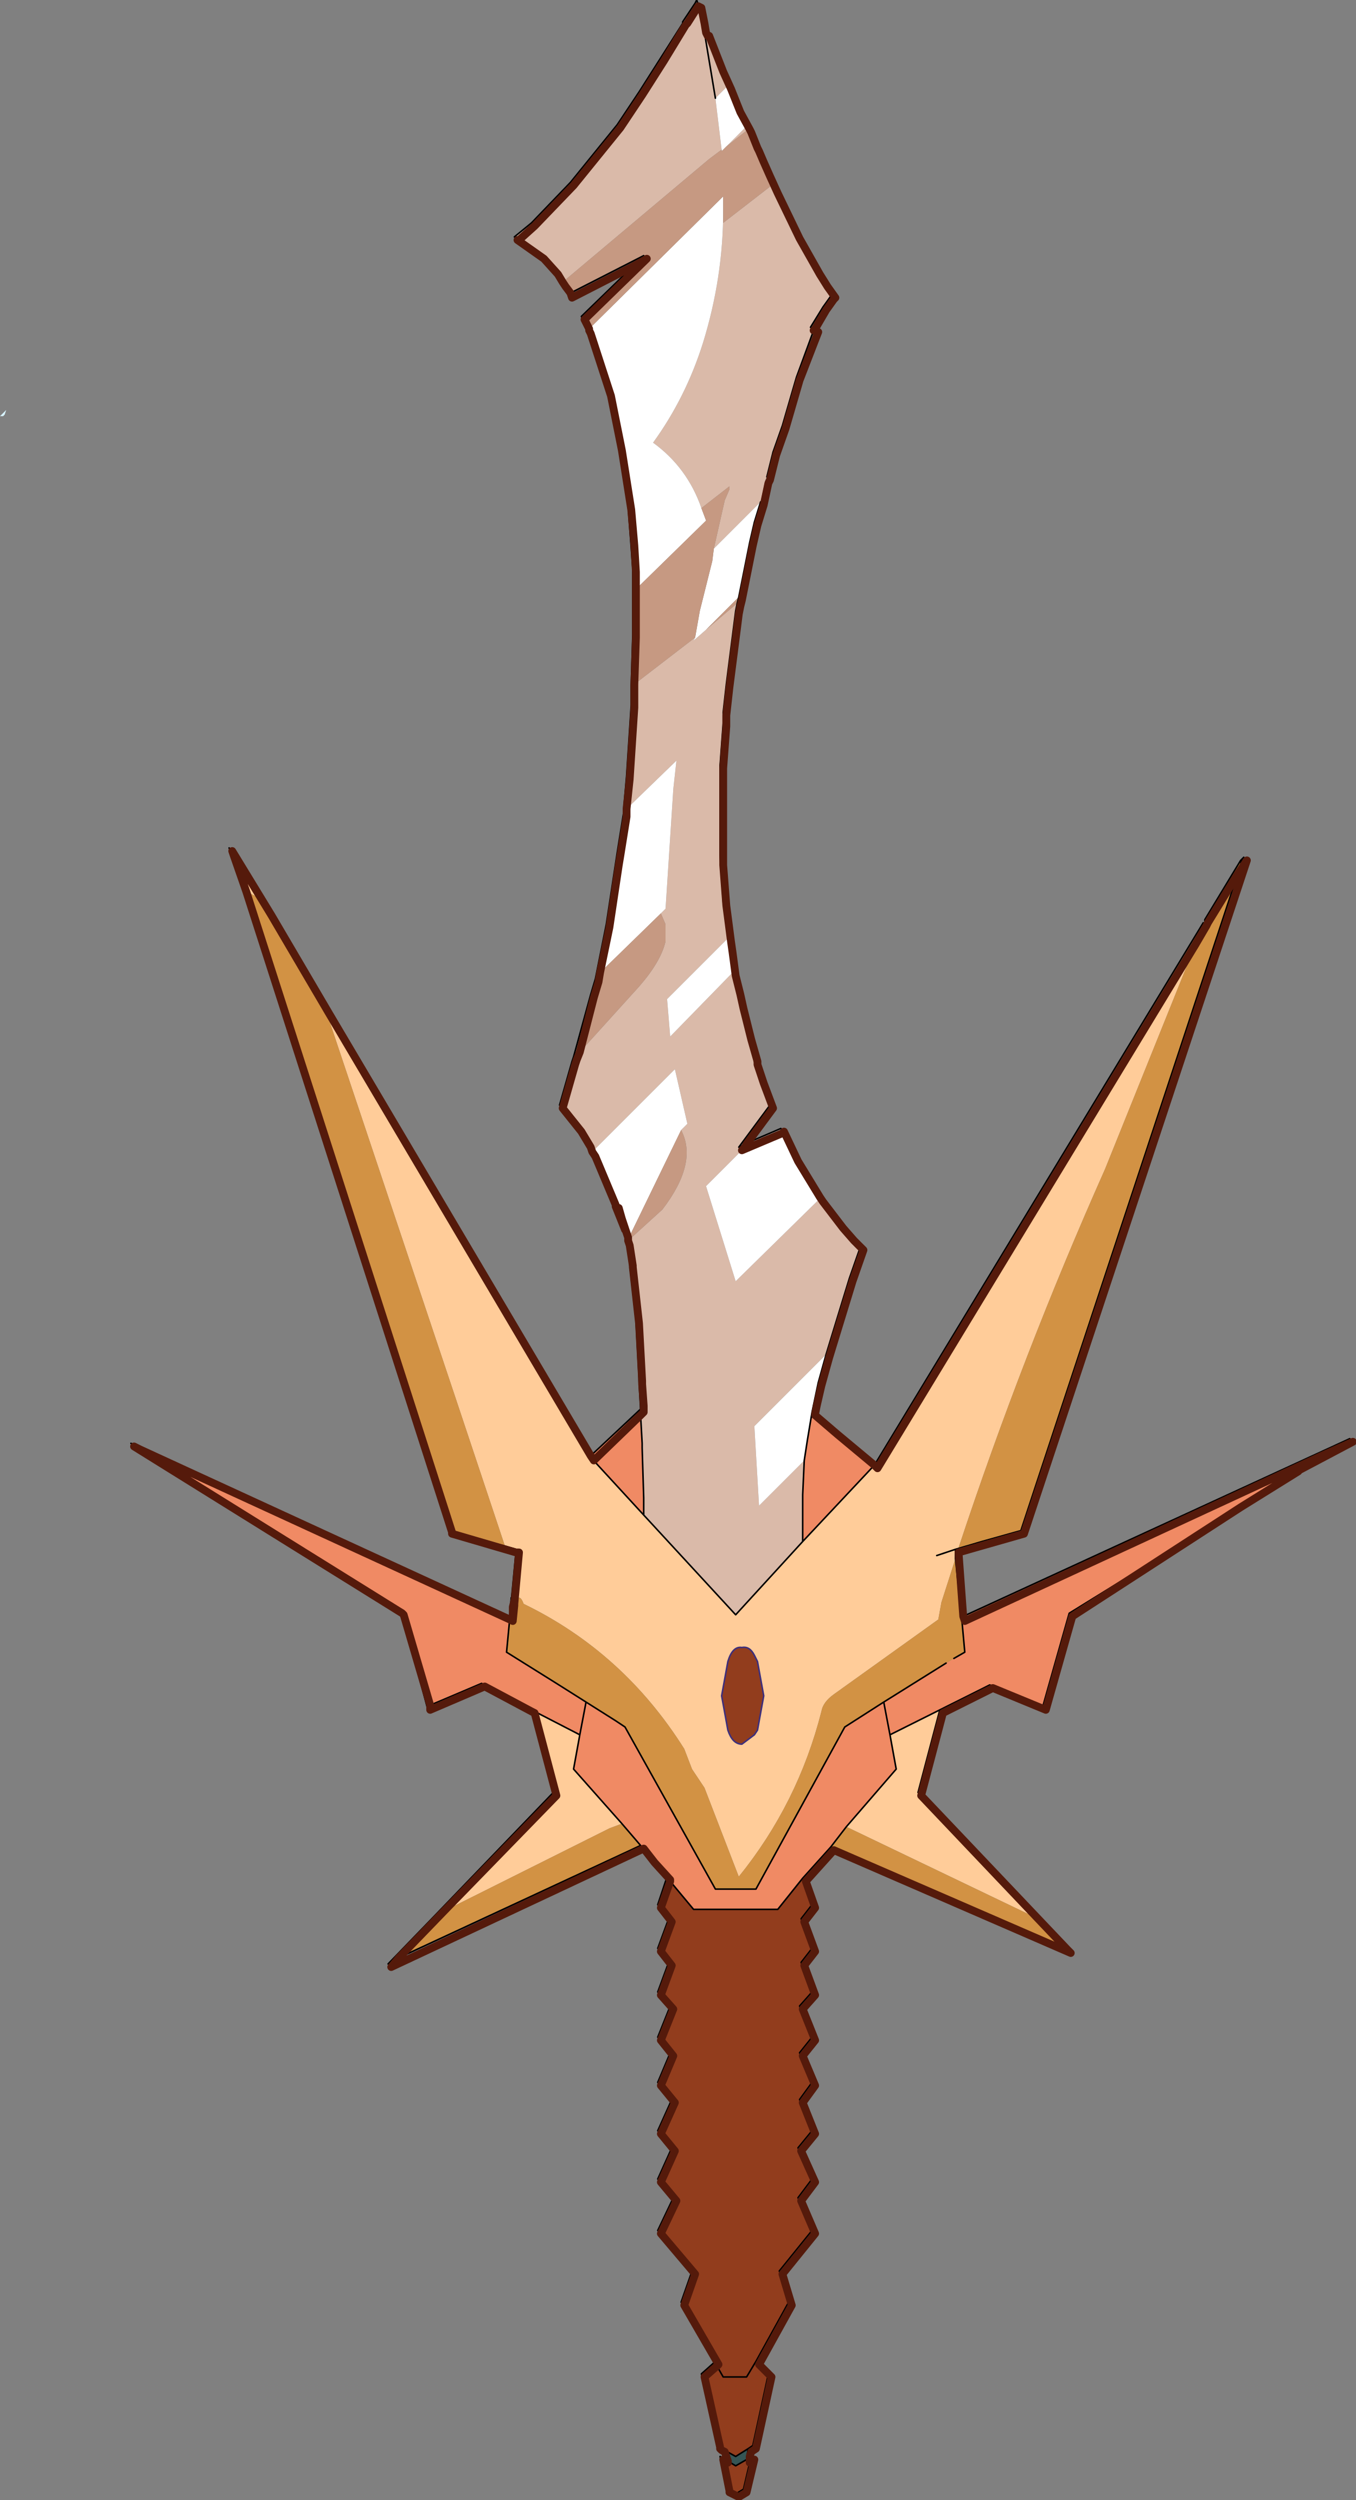<?xml version="1.0"?>
<svg xmlns="http://www.w3.org/2000/svg" xmlns:xlink="http://www.w3.org/1999/xlink" width="43.5px" height="80.2px"><rect width="100%" height="100%" fill="#808080" stroke="none"/><g transform="matrix(1, 0, 0, 1, -275.75, -170.4)"><use xlink:href="#object-0" width="43.5" height="80.2" transform="matrix(1, 0, 0, 1, 275.75, 170.4)"/></g><defs><g transform="matrix(1, 0, 0, 1, 21.7, 40.05)" id="object-0"><path fill-rule="evenodd" fill="#d7f3fd" stroke="none" d="M-21.6 -26.8L-21.5 -26.9L-21.55 -26.75L-21.6 -26.7L-21.7 -26.7L-21.65 -26.75L-21.6 -26.8"/><path fill-rule="evenodd" fill="#dabaa9" stroke="none" d="M-5.05 -32.35L-5.2 -32.45L-4.65 -32.9L-3.4 -34.2L-1.9 -36.05L-1.2 -37.1L-0.5 -38.2L0.2 -39.3L0.2 -39.35L0.6 -39.95L0.7 -39.9L0.7 -39.85L0.35 -39.3L0.3 -39.25L-0.4 -38.1L-1.1 -37L-1.8 -35.95L-3.3 -34.1L-4.55 -32.8L-5.05 -32.35L-4.55 -32.8L-3.3 -34.1L-1.8 -35.95L-1.1 -37L-0.4 -38.1L0.3 -39.25L0.35 -39.3L0.7 -39.85L0.85 -39.3L0.9 -39L0.95 -39L1 -38.9L1.4 -37.85L1.65 -37.3L1.25 -36.9L0.9 -39L1.25 -36.9L1.45 -35.25L1.05 -34.95L-3.65 -31L-3.8 -31.25L-4.25 -31.75L-3.9 -31.35L-3.65 -30.95L-3.65 -31L-3.8 -31.25L-4.25 -31.75L-5.05 -32.35M4.45 -29.5L4.4 -29.45L3.85 -27.95L3.4 -26.4L3.1 -25.55L2.9 -24.75L2.85 -24.65L2.7 -23.95L1.2 -22.45L1.55 -24L1.7 -24.35L1.7 -24.45L0.8 -23.75Q0.35 -25.05 -0.75 -25.85Q0.3 -27.3 0.85 -29.05Q1.5 -31.15 1.5 -33.3L1.5 -32.9L3.05 -34.1L2.9 -34.5L3.15 -33.95L3.85 -32.5L4.5 -31.35L4.75 -30.95L5 -30.6L4.95 -30.55L4.7 -30.2L4.3 -29.55L4.45 -29.5M2.25 -3.35L2.3 -3.4L2.2 -3.25L2.25 -3.35L2 -3.25L3 -4.6L2.7 -5.4L2.5 -6L2.5 -6.1L2.3 -6.8L2.05 -7.8L1.95 -8.25L1.8 -8.85L-0.2 -6.8L-0.3 -8L1.65 -9.95L1.5 -11.1L1.4 -12.6L1.4 -12.7L1.4 -14.1L1.4 -15.5L1.5 -16.85L1.5 -17.2L1.6 -18.1L1.9 -20.45L1.95 -20.7L0.95 -19.85L0.55 -19.5L0.6 -19.6L-1.35 -18.1L-1.35 -17.95L-1.35 -17.35L-1.5 -15.05L-1.6 -14.1L-1.5 -15.05L-1.35 -17.35L-1.35 -17.95L-1.35 -18.1L-1.45 -18.05L-1.45 -17.45L-1.6 -15.15L-1.7 -14L-1.7 -13.95L-1.6 -14.1L0 -15.65L-0.1 -14.75L-0.35 -10.9L-0.5 -10.75L-0.35 -10.4L-0.35 -9.85Q-0.5 -9.2 -1.2 -8.4L-3.1 -6.3L-3.2 -6.05L-3.25 -5.9L-3.65 -4.5L-3.15 -3.85L-2.85 -3.35L-2.7 -3.05L-2.7 -3.1L-2.75 -3.25L-3.05 -3.75L-3.65 -4.5L-3.75 -4.6L-3.35 -6L-3.3 -6.15L-3.25 -6.2L-3.1 -6.3L-3.2 -6.05L-3.25 -5.9L-3.65 -4.5L-3.05 -3.75L-2.75 -3.25L-2.7 -3.1L-0.05 -5.75L0.35 -4L0.15 -3.8Q0.7 -2.75 -0.45 -1.25L-1.55 -0.25L-1.5 -0.1L-1.55 -0.25L-1.5 -0.1L-1.55 -0.25L-1.6 -0.2L-1.5 0.45L-1.5 0.5L-1.3 2.3L-1.2 4.15L-1.2 4.25L-1.15 5.15L-1.15 5.35L-1.05 5.25L-1.05 5.05L-1.1 4.35L-1.1 4.25L-1.2 2.4L-1.4 0.6L-1.4 0.55L-1.5 -0.1L-1.55 -0.25L-1.5 -0.1L-1.4 0.55L-1.4 0.6L-1.2 2.4L-1.1 4.25L-1.1 4.35L-1.05 5.05L-1.05 5.25L-1.15 5.35L-1.1 6.25L-1.1 6.4L-1.05 8L-1.05 8.55L1.9 11.75L4.05 9.4L4.05 7.9L4.1 6.8L2.65 8.25L2.5 5.7L4.8 3.4L5.55 0.95L5.9 -0.05L5.7 -0.25L5.25 -0.75L4.6 -1.6L1.9 1.05L0.95 -2L2.1 -3.15L2.2 -3.25L2.25 -3.35M2.3 -35.9L1.6 -35.35L2.25 -36L2.3 -35.9"/><path fill-rule="evenodd" fill="#ffffff" stroke="none" d="M2.3 -3.4L3.35 -3.85L3.4 -3.7L3.8 -2.9L4.5 -1.75L4.6 -1.6L1.9 1.05L0.95 -2L2.1 -3.15L2.2 -3.25L2.3 -3.4M-1.75 -0.7L-2.7 -3.05L-2.7 -3.1L-2.6 -2.95L-1.95 -1.4L-1.9 -1.2L-1.65 -0.45L-1.6 -0.2L-1.55 -0.3L-1.55 -0.35L-1.8 -1.1L-1.85 -1.3L-1.65 -0.6L-1.95 -1.35L-1.95 -1.4L-1.95 -1.35L-1.65 -0.6L-1.85 -1.3L-1.8 -1.1L-1.55 -0.35L-1.55 -0.3L0.15 -3.8L0.35 -4L-0.05 -5.75L-2.7 -3.1L-2.6 -2.95L-1.95 -1.4L-1.75 -0.7M-2.6 -8.65L-2.25 -10.4L-1.9 -12.7L-1.7 -13.95L-1.6 -14.1L-1.6 -13.9L-1.6 -13.85L-1.8 -12.6L-1.85 -12.3L-2.15 -10.3L-2.45 -8.85L-2.15 -10.3L-1.85 -12.3L-1.8 -12.6L-1.6 -13.85L-1.6 -13.9L-1.6 -14.1L0 -15.65L-0.1 -14.75L-0.35 -10.9L-0.5 -10.75L-2.45 -8.85L-2.6 -8.65M-1.4 -21.05L-1.4 -21.8L-1.55 -23.8L-1.85 -25.7L-2.2 -27.45L-2.85 -29.45L-2.8 -29.5L1.5 -33.75L1.5 -33.3Q1.5 -31.15 0.85 -29.05Q0.3 -27.3 -0.75 -25.85Q0.35 -25.05 0.8 -23.75L0.95 -23.35L-1.3 -21.15L-1.3 -21.7L-1.35 -22.55L-1.45 -23.7L-1.75 -25.6L-2.1 -27.35L-2.75 -29.35L-2.8 -29.45L-2.8 -29.5L-2.8 -29.45L-2.75 -29.35L-2.1 -27.35L-1.75 -25.6L-1.45 -23.7L-1.35 -22.55L-1.3 -21.7L-1.3 -21.15L-1.4 -21.05M1.25 -36.9L1.65 -37.3L1.95 -36.55L2.25 -36L1.6 -35.35L1.45 -35.2L1.45 -35.25L1.25 -36.9M1.2 -22.45L2.7 -23.95L2.5 -23.3L2.35 -22.65L2 -20.9L0.95 -19.85L0.55 -19.5L0.6 -19.6L0.75 -20.45L1.15 -22.05L1.2 -22.45M1.65 -9.95L1.7 -9.6L1.8 -8.85L-0.2 -6.8L-0.3 -8L1.65 -9.95M3.4 -3.7L2.1 -3.15L3.4 -3.7M4.8 3.4L4.55 4.3L4.35 5.25L4.2 6.15L4.1 6.8L2.65 8.25L2.5 5.7L4.8 3.4"/><path fill-rule="evenodd" fill="#f08a64" stroke="none" d="M4.45 5.3L5.15 5.95L6.35 6.95L4.05 9.4L4.05 7.9L4.1 6.8L4.2 6.15L4.35 5.25L4.45 5.3L4.45 5.35L5.15 5.95L4.45 5.35L4.45 5.3M9.2 11.8L21.6 6.1L20.7 6.65L9.25 11.95L9.2 11.8L9.15 11.85L9.25 12.95L8.9 13.15L8.65 13.3L6.65 14.55L5.4 15.35L2.55 20.55L1.25 20.55L-1.65 15.35L-1.95 15.15L-2.9 14.55L-3.85 13.95L-5.45 12.95L-5.35 11.9L-17.2 6.45L-17.5 6.25L-5.35 11.85L-5.35 11.9L-17.2 6.45L-8.85 11.65L-8.8 11.7L-8 14.7L-7.9 14.65L-8.75 11.75L-8.8 11.7L-8.75 11.75L-7.9 14.65L-6.25 13.95L-4.65 14.8L-3.1 15.6L-2.9 14.55L-3.1 15.6L-3.3 16.7L-1.75 18.45L-1.15 19.15L-1.05 19.25L-0.7 19.7L-0.3 20.15L-0.2 20.3L0.55 21.2L3.25 21.2L4.05 20.2L4.95 19.2L5.45 18.55L7.05 16.7L6.85 15.6L8.45 14.8L10.05 14L11.75 14.7L12.6 11.7L18.1 8.3L19.95 7.15L20 7.1L20.7 6.65L9.25 11.95L9.2 11.8M-2.75 6.65L-1.15 5.15L-1.15 5.35L-1.1 6.25L-1.1 6.4L-1.05 8L-1.05 8.55L-2.75 6.7L-2.75 6.65L-2.65 6.8L-1.15 5.35L-2.65 6.8L-2.75 6.65M6.85 15.6L6.65 14.55L6.85 15.6M-0.7 19.7L-0.2 20.25L-0.2 20.3L-0.2 20.25L-0.7 19.7"/><path fill-rule="evenodd" fill="#ffcc99" stroke="none" d="M6.35 6.95L16.9 -10.45L16.65 -9.75L6.45 7.05L6.35 6.95L4.05 9.4L1.9 11.75L-1.05 8.55L-2.75 6.7L-11.25 -7.65L-7.05 4.9L-5.5 9.55L-5.15 9.65L-5.15 9.75L-5.35 11.85L-5.25 11.5L-5.2 11.45L-5.2 11.3L-5.25 11.5L-5.2 11.3L-5.2 11.45L-5.2 11.4Q-5.05 11 -4.9 11.4Q-1.7 12.95 0.25 16.05L0.5 16.7L0.9 17.3L2 20.15Q3.9 17.8 4.65 14.85Q4.7 14.55 5.05 14.3L8.4 11.9L8.5 11.35L8.95 9.95L8.95 9.65L9.8 9.4L9.05 9.6Q11.1 3.4 13.75 -2.55L16.65 -9.75L6.45 7.05L6.35 6.95M18.1 -12.45L18.2 -12.55L18.15 -12.5L18.1 -12.45M7.85 17.55L11.6 21.5L5.45 18.55L7.05 16.7L6.85 15.6L8.45 14.8L7.75 17.45L7.85 17.55M-7.8 21.45L-3.95 17.45L-4.65 14.85L-4.55 14.9L-3.85 17.55L-7.45 21.25L-3.85 17.55L-4.55 14.9L-4.65 14.85L-4.65 14.8L-3.1 15.6L-3.3 16.7L-1.75 18.45L-2.15 18.6L-7.45 21.25L-7.8 21.45M-13.9 -11.5L-14.35 -12.85L-14.2 -12.6L-13.8 -11.45L-13.9 -11.5M8.95 9.65L8.35 9.85L8.95 9.65M-5.2 11.4L-5.05 9.75L-5.15 9.75L-5.05 9.75L-5.2 11.4M2.5 13.05Q2.35 12.75 2.1 12.8Q1.8 12.75 1.65 13.25L1.45 14.35L1.65 15.45Q1.8 15.9 2.1 15.9L2.5 15.6L2.6 15.45L2.8 14.35L2.6 13.25L2.5 13.05M-13.8 -11.45L-14.2 -12.6L-13.2 -10.9L-13.4 -11.25L-13.8 -11.45"/><path fill-rule="evenodd" fill="#d29244" stroke="none" d="M16.9 -10.45L16.95 -10.5L16.95 -10.55L18.1 -12.45L18.15 -12.5L18 -12L17.05 -10.45L17 -10.35L16.65 -9.75L16.9 -10.45M11.6 21.5L12.55 22.5L4.95 19.2L5.45 18.55L11.6 21.5M-8.9 22.75L-9.25 22.95L-7.8 21.45L-7.45 21.25L-8.9 22.75L-7.45 21.25L-2.15 18.6L-1.75 18.45L-1.15 19.15L-8.9 22.75M-5.35 11.85L-5.3 11.2L-5.35 11.85L-5.35 11.9L-5.25 11.95L-5.2 11.45L-5.25 11.95L-5.2 11.4Q-5.05 11 -4.9 11.4Q-1.7 12.95 0.25 16.05L0.5 16.7L0.9 17.3L2 20.15Q3.9 17.8 4.65 14.85Q4.7 14.55 5.05 14.3L8.4 11.9L8.5 11.35L8.95 9.95L9.15 11.85L9.25 12.95L8.9 13.15L8.65 13.3L6.65 14.55L5.4 15.35L2.55 20.55L1.25 20.55L-1.65 15.35L-1.95 15.15L-2.9 14.55L-3.85 13.95L-5.45 12.95L-5.35 11.9L-5.25 11.95L-5.2 11.4L-5.2 11.45L-5.25 11.5L-5.25 11.95L-5.25 11.5L-5.35 11.85M-7.2 9.1L-7.3 9.05L-13.8 -11.25L-13.9 -11.5L-13.8 -11.45L-13.4 -11.25L-13.2 -10.9L-13.1 -10.8L-11.25 -7.65L-7.05 4.9L-5.5 9.55L-7.2 9.1L-13.8 -11.45L-7.2 9.1M16.65 -9.75L17 -10.35L17.05 -10.45L18 -12L11.05 9.05L9.8 9.4L9.05 9.6Q11.1 3.4 13.75 -2.55L16.65 -9.75M-3.85 13.95L-2.9 14.55L-1.95 15.15L-2.9 14.55L-3.85 13.95"/><path fill-rule="evenodd" fill="#923d1d" stroke="none" d="M2.65 35.8L2.95 36.1L2.45 38.4L2.3 38.5L1.9 38.75L1.45 38.5L1.4 38.45L1.3 38.4L0.8 36.1L1.25 35.7L0.15 33.8L0.5 32.8L-0.6 31.5L-0.1 30.45L-0.6 29.85L-0.15 28.85L-0.6 28.3L-0.15 27.3L-0.6 26.75L-0.2 25.8L-0.6 25.3L-0.2 24.3L-0.6 23.85L-0.25 22.9L-0.6 22.45L-0.25 21.5L-0.6 21.05L-0.3 20.15L-0.2 20.3L0.55 21.2L3.25 21.2L4.05 20.2L4.35 21.05L4 21.5L4.35 22.45L4 22.9L4.35 23.85L3.95 24.3L4.35 25.3L3.95 25.8L4.35 26.75L3.95 27.3L4.35 28.3L3.9 28.85L4.35 29.85L3.9 30.45L4.35 31.5L3.3 32.8L3.6 33.8L2.55 35.7L2.65 35.8M2.35 38.75L2.4 38.75L2.35 38.95L2.35 38.75L2.25 38.85L1.9 39.05L1.65 38.9L1.65 38.95L1.5 38.85L1.7 39.85L1.6 39.8L1.4 38.75L1.55 38.85L1.65 38.9L1.65 38.95L1.5 38.85L1.7 39.85L1.9 39.95L2.15 39.8L2.35 38.95L2.35 38.75M2.5 13.05L2.6 13.25L2.8 14.35L2.6 15.45L2.5 15.6L2.1 15.9Q1.8 15.9 1.65 15.45L1.45 14.35L1.65 13.25Q1.8 12.75 2.1 12.8Q2.35 12.75 2.5 13.05M1.3 35.85L1.5 36.2L2.25 36.2L2.55 35.7L2.25 36.2L1.5 36.2L1.3 35.85L0.9 36.2L1.4 38.45L0.9 36.2L1.3 35.85L1.25 35.7L1.3 35.85L1.35 35.8L0.25 33.9L0.6 32.9L-0.5 31.6L0 30.55L-0.5 29.95L-0.05 28.95L-0.5 28.4L-0.05 27.4L-0.5 26.85L-0.1 25.9L-0.5 25.4L-0.1 24.4L-0.5 23.95L-0.15 23L-0.5 22.55L-0.15 21.6L-0.5 21.15L-0.2 20.3L-0.5 21.15L-0.15 21.6L-0.5 22.55L-0.15 23L-0.5 23.95L-0.1 24.4L-0.5 25.4L-0.1 25.9L-0.5 26.85L-0.05 27.4L-0.5 28.4L-0.05 28.95L-0.5 29.95L0 30.55L-0.5 31.6L0.6 32.9L0.25 33.9L1.35 35.8L1.3 35.85"/><path fill-rule="evenodd" fill="#355555" stroke="none" d="M1.55 38.85L1.45 38.55L1.45 38.5L1.9 38.75L2.3 38.5L2.25 38.85L1.9 39.05L1.65 38.9L1.55 38.85M1.45 38.55L1.55 38.6L1.65 38.9L1.55 38.6L1.45 38.55"/><path fill-rule="evenodd" fill="#c69982" stroke="none" d="M-1.6 -0.2L-1.65 -0.4L-1.6 -0.2L-1.55 -0.3L-1.55 -0.25L-1.55 -0.3L-1.55 -0.25L-1.55 -0.3L0.15 -3.8Q0.7 -2.75 -0.45 -1.25L-1.55 -0.25L-1.55 -0.3L-1.55 -0.25L-1.6 -0.2M-3.3 -6.15L-2.75 -8.15L-2.6 -8.65L-2.45 -8.85L-2.5 -8.55L-2.65 -8.05L-3.1 -6.3L-1.2 -8.4Q-0.5 -9.2 -0.35 -9.85L-0.35 -10.4L-0.5 -10.75L-2.45 -8.85L-2.5 -8.55L-2.65 -8.05L-3.1 -6.3L-3.25 -6.2L-3.3 -6.15M-1.45 -18.05L-1.4 -19.7L-1.4 -19.9L-1.4 -21.05L-1.3 -21.15L-1.3 -20.95L-1.3 -19.95L-1.3 -19.8L-1.3 -19.6L-1.35 -18.1L-1.3 -19.6L-1.3 -19.8L-1.3 -19.95L-1.3 -20.95L-1.3 -21.15L0.95 -23.35L0.8 -23.75L1.7 -24.45L1.7 -24.35L1.55 -24L1.2 -22.45L1.15 -22.05L0.75 -20.45L0.6 -19.6L-1.35 -18.1L-1.45 -18.05M-2.85 -29.45L-2.9 -29.55L-3.05 -29.9L-1.4 -31.5L-0.95 -31.75L-2.95 -29.8L-2.8 -29.5L-2.95 -29.8L-0.95 -31.75L-1.4 -31.5L-1.05 -31.85L-3.4 -30.65L-3.45 -30.6L-3.65 -30.95L-3.65 -31L1.05 -34.95L1.45 -35.25L1.45 -35.2L1.6 -35.35L2.3 -35.9L2.5 -35.4L2.55 -35.3L2.7 -34.95L2.9 -34.5L3.05 -34.1L1.5 -32.9L1.5 -33.3L1.5 -33.75L-2.8 -29.5L-2.85 -29.45M-3.65 -31L-3.55 -30.85L-3.4 -30.65L-3.55 -30.85L-3.65 -31M2 -20.9L1.95 -20.7L0.95 -19.85L2 -20.9"/><path fill="none" stroke="#000000" stroke-width="0.05" stroke-linecap="round" stroke-linejoin="round" d="M-5.05 -32.35L-5.2 -32.45L-4.65 -32.9L-3.4 -34.2L-1.9 -36.05L-1.2 -37.1L-0.5 -38.2L0.2 -39.3L0.2 -39.35L0.6 -39.95L0.65 -40.05L0.7 -39.9L0.7 -39.85L0.9 -39.3L0.95 -39M2.25 -3.35L2.3 -3.4L3.35 -3.85L3.4 -3.7L3.8 -2.9L4.5 -1.75L4.6 -1.6L5.25 -0.75L5.7 -0.25M4.45 5.3L5.15 5.95M6.35 6.95L16.9 -10.45M16.95 -10.5L16.95 -10.55L18.1 -12.45L18.2 -12.55L18.15 -12.5L18 -12L11.05 9.05L9.8 9.4L8.95 9.65L8.95 9.95L9.15 11.85L9.2 11.8L21.6 6.1L20.7 6.65L20 7.1L19.95 7.15M2.35 38.75L2.4 38.75L2.35 38.95L2.15 39.8L1.9 39.95L1.7 39.85L1.6 39.8L1.4 38.75L1.55 38.85L1.45 38.55L1.45 38.5L1.4 38.45L1.3 38.4L0.8 36.1L1.25 35.7L0.15 33.8L0.5 32.8L-0.6 31.5L-0.1 30.45L-0.6 29.85L-0.15 28.85L-0.6 28.3L-0.15 27.3L-0.6 26.75L-0.2 25.8L-0.6 25.3L-0.2 24.3L-0.6 23.85L-0.25 22.9L-0.6 22.45L-0.25 21.5L-0.6 21.05L-0.3 20.15L-0.7 19.7M-8.9 22.75L-9.25 22.95L-7.8 21.45L-3.95 17.45L-4.65 14.85L-4.65 14.8L-6.25 13.95L-7.9 14.65L-8 14.7L-8.8 11.7L-8.85 11.65L-17.2 6.45L-17.5 6.25L-5.35 11.85L-5.3 11.2M-5.35 11.85L-5.15 9.75L-5.15 9.65L-5.5 9.55L-7.2 9.1L-7.3 9.05L-13.8 -11.25M-13.9 -11.5L-14.35 -12.85L-14.2 -12.6L-13.2 -10.9L-13.1 -10.8L-11.25 -7.65L-2.75 6.7L-1.05 8.55L1.9 11.75L4.05 9.4L4.05 7.9L4.1 6.8L4.2 6.15L4.35 5.25L4.55 4.3L4.8 3.4L5.55 0.95L5.9 -0.05M-2.75 6.65L-1.15 5.15L-1.2 4.25L-1.2 4.15L-1.3 2.3L-1.5 0.5L-1.5 0.45L-1.6 -0.2L-1.65 -0.45L-1.75 -0.7L-1.65 -0.4L-1.6 -0.2M-1.75 -0.7L-2.7 -3.05L-2.85 -3.35L-3.15 -3.85L-3.65 -4.5L-3.75 -4.6L-3.35 -6L-3.3 -6.15L-2.75 -8.15L-2.6 -8.65L-2.25 -10.4L-1.9 -12.7L-1.7 -13.95L-1.7 -14L-1.6 -15.15L-1.45 -17.45L-1.45 -18.05L-1.4 -19.7L-1.4 -19.9L-1.4 -21.05L-1.4 -21.8L-1.55 -23.8L-1.85 -25.7L-2.2 -27.45L-2.85 -29.45L-2.9 -29.55L-3.05 -29.9L-1.4 -31.5L-1.05 -31.85L-3.4 -30.65L-3.45 -30.6M-3.65 -30.95L-3.9 -31.35L-4.25 -31.75L-5.05 -32.35M0.9 -39L1.25 -36.9M1.65 -37.3L1.4 -37.85L1 -38.9M2.9 -34.5L2.7 -34.95L2.55 -35.3L2.5 -35.4L2.3 -35.9L2.25 -36L1.95 -36.55L1.65 -37.3M0.7 -39.85L0.85 -39.3L0.9 -39M2.9 -34.5L3.15 -33.95L3.85 -32.5L4.5 -31.35L4.75 -30.95L5 -30.6L4.95 -30.55L4.7 -30.1L4.7 -30.05L4.45 -29.5M4.3 -29.55L4.7 -30.2L4.95 -30.55M2.9 -24.75L3.1 -25.55L3.4 -26.4L3.85 -27.95L4.4 -29.45M2.7 -23.95L2.5 -23.3L2.35 -22.65L2 -20.9L1.95 -20.7L1.9 -20.45L1.6 -18.1L1.5 -17.2L1.5 -16.85L1.4 -15.5L1.4 -14.1L1.4 -12.7L1.4 -12.6L1.5 -11.1L1.65 -9.95L1.7 -9.6L1.8 -8.85L1.95 -8.25L2.05 -7.8L2.3 -6.8L2.5 -6.1L2.5 -6L2.7 -5.4L3 -4.6L2 -3.25L2.25 -3.35M4.35 5.25L4.45 5.3M4.05 9.4L6.35 6.95M18.1 8.3L12.6 11.7L11.75 14.7L10.05 14L8.45 14.8L7.75 17.45L7.85 17.55M8.35 9.85L8.95 9.65M-5.35 11.9L-5.45 12.95L-3.85 13.95L-2.9 14.55L-1.95 15.15L-1.65 15.35L1.25 20.55L2.55 20.55L5.4 15.35L6.65 14.55L8.65 13.3M8.9 13.15L9.25 12.95L9.15 11.85M8.45 14.8L6.85 15.6L7.05 16.7L5.45 18.55L4.95 19.2L4.05 20.2L4.35 21.05L4 21.5L4.35 22.45L4 22.9L4.35 23.85L3.95 24.3L4.35 25.3L3.95 25.8L4.35 26.75L3.95 27.3L4.35 28.3L3.9 28.85L4.35 29.85L3.9 30.45L4.35 31.5L3.3 32.8L3.6 33.8L2.55 35.7L2.65 35.8M6.65 14.55L6.85 15.6M-0.2 20.3L0.55 21.2L3.25 21.2L4.05 20.2M12.55 22.5L4.95 19.2M2.55 35.7L2.25 36.2L1.5 36.2L1.3 35.85L1.25 35.7M1.45 38.5L1.9 38.75L2.3 38.5L2.45 38.4L2.95 36.1M-0.2 20.3L-0.3 20.15M2.25 38.85L2.35 38.75M1.65 38.9L1.55 38.85M1.65 38.9L1.9 39.05L2.25 38.85L2.3 38.5M-1.95 -1.4L-1.9 -1.2M-1.75 -0.7L-1.95 -1.4M-1.15 5.35L-1.15 5.15M-1.05 8.55L-1.05 8L-1.1 6.4L-1.1 6.25L-1.15 5.35M-2.75 6.65L-2.75 6.7M-5.35 11.9L-5.35 11.85M-4.65 14.8L-3.1 15.6L-2.9 14.55M-3.1 15.6L-3.3 16.7L-1.75 18.45L-1.15 19.15L-1.05 19.25M-1.15 19.15L-8.9 22.75"/><path fill="none" stroke="#551a0b" stroke-width="0.25" stroke-linecap="round" stroke-linejoin="round" d="M0.7 -39.85L0.8 -39.8L0.9 -39.3L0.95 -39L1 -38.9L1.05 -38.9L1.5 -37.75L1.75 -37.2L2.05 -36.45L2.35 -35.9L2.4 -35.8L2.6 -35.3L2.65 -35.2L2.8 -34.85L3 -34.4L3.25 -33.85L3.95 -32.4L4.6 -31.25L4.85 -30.85L5.1 -30.5L5.05 -30.45L4.8 -30.1L4.45 -29.5L4.4 -29.45L4.55 -29.4L3.95 -27.85L3.5 -26.3L3.2 -25.45L3 -24.65L2.95 -24.55L2.8 -23.85L2.6 -23.2L2.45 -22.55L2.1 -20.8L2.05 -20.6L2 -20.35L1.95 -19.95L1.7 -18L1.6 -17.1L1.6 -16.75L1.5 -15.4L1.5 -15.05L1.5 -14L1.5 -12.6L1.5 -12.5L1.5 -12.3L1.6 -11L1.75 -9.85L1.8 -9.5L1.9 -8.75L2.05 -8.15L2.15 -7.7L2.4 -6.7L2.6 -6L2.6 -5.9L2.8 -5.3L3.1 -4.5L2.25 -3.35L2.2 -3.25L2.1 -3.15L3.4 -3.7L3.45 -3.75L3.9 -2.8L4.6 -1.65L4.7 -1.5L5.35 -0.65L5.7 -0.25L5.9 -0.05L6 0.05L5.65 1.05L4.9 3.5L4.65 4.4L4.5 5.05L4.45 5.3L4.45 5.35L5.15 5.95L6.35 6.95L6.45 7.05L16.65 -9.75L17 -10.35L17.05 -10.45L18 -12L18.3 -12.45L11.15 9.15L9.05 9.75L9.2 11.8L9.25 11.95L20.7 6.65L21.7 6.2L20 7.1M19.95 7.15L18.1 8.3L12.7 11.8L11.85 14.8L10.15 14.1L8.55 14.9L7.85 17.55L11.6 21.5L12.55 22.5L12.65 22.6L5.05 19.3L4.15 20.3L4.45 21.15L4.1 21.6L4.45 22.55L4.1 23L4.45 23.95L4.05 24.4L4.45 25.4L4.05 25.9L4.45 26.85L4.05 27.4L4.45 28.4L4 28.95L4.45 29.95L4 30.55L4.45 31.6L3.4 32.9L3.7 33.9L2.65 35.8L2.95 36.1L3.05 36.2L2.55 38.5L2.4 38.6L2.35 38.75L2.35 38.95L2.5 38.85L2.25 39.9L2 40.05L1.7 39.9L1.7 39.85L1.5 38.85L1.65 38.95L1.65 38.9L1.55 38.6L1.45 38.55L1.4 38.5L1.4 38.45L0.9 36.2L1.3 35.85L1.35 35.8L0.25 33.9L0.6 32.9L-0.5 31.6L0 30.55L-0.5 29.95L-0.05 28.95L-0.5 28.4L-0.05 27.4L-0.5 26.85L-0.1 25.9L-0.5 25.4L-0.1 24.4L-0.5 23.95L-0.15 23L-0.5 22.55L-0.15 21.6L-0.5 21.15L-0.2 20.3L-0.2 20.25L-0.7 19.7L-1.05 19.25L-9.15 23.05L-8.9 22.75L-7.45 21.25L-3.85 17.55L-4.55 14.9L-4.65 14.85L-6.15 14.05L-7.9 14.8L-7.9 14.65L-8.75 11.75L-8.8 11.7L-17.4 6.35L-17.2 6.45L-5.35 11.9L-5.25 11.95L-5.2 11.4L-5.05 9.75L-5.15 9.75L-7.2 9.15L-7.2 9.1L-13.8 -11.45L-14.2 -12.6L-14.25 -12.75L-13 -10.7L-11.15 -7.55L-2.75 6.65L-2.65 6.8L-1.15 5.35L-1.05 5.25L-1.05 5.05L-1.1 4.35L-1.1 4.25L-1.2 2.4L-1.4 0.6L-1.4 0.55L-1.5 -0.1L-1.55 -0.25L-1.55 -0.3L-1.55 -0.35L-1.8 -1.1L-1.85 -1.3L-1.65 -0.6L-1.95 -1.35L-1.95 -1.4L-2.6 -2.95L-2.7 -3.1L-2.75 -3.25L-3.05 -3.75L-3.65 -4.5L-3.25 -5.9L-3.2 -6.05L-3.1 -6.3L-2.65 -8.05L-2.5 -8.55L-2.45 -8.85L-2.15 -10.3L-1.85 -12.3L-1.8 -12.6L-1.6 -13.85L-1.6 -13.9L-1.6 -14.1L-1.5 -15.05L-1.35 -17.35L-1.35 -17.95L-1.35 -18.1L-1.3 -19.6L-1.3 -19.8L-1.3 -19.95L-1.3 -20.95L-1.3 -21.15L-1.3 -21.7L-1.35 -22.55L-1.45 -23.7L-1.75 -25.6L-2.1 -27.35L-2.75 -29.35L-2.8 -29.45L-2.8 -29.5L-2.95 -29.8L-0.95 -31.75L-1.4 -31.5L-3.35 -30.5L-3.4 -30.65L-3.55 -30.85L-3.65 -31L-3.8 -31.25L-4.25 -31.75L-5.1 -32.35L-5.05 -32.35L-4.55 -32.8L-3.3 -34.1L-1.8 -35.95L-1.1 -37L-0.4 -38.1L0.3 -39.25L0.35 -39.3L0.7 -39.85M-5.25 11.95L-5.2 11.45L-5.2 11.3L-5.25 11.5L-5.25 11.95M-1.55 -0.25L-1.55 -0.3L-1.55 -0.25L-1.5 -0.1L-1.55 -0.25"/><path fill="none" stroke="#3e2f7b" stroke-width="0.05" stroke-linecap="round" stroke-linejoin="round" d="M2.5 13.05Q2.35 12.75 2.1 12.8Q1.8 12.75 1.65 13.25L1.45 14.35L1.65 15.45Q1.8 15.9 2.1 15.9L2.5 15.6L2.6 15.45L2.8 14.35L2.6 13.25L2.5 13.05"/></g></defs></svg>
